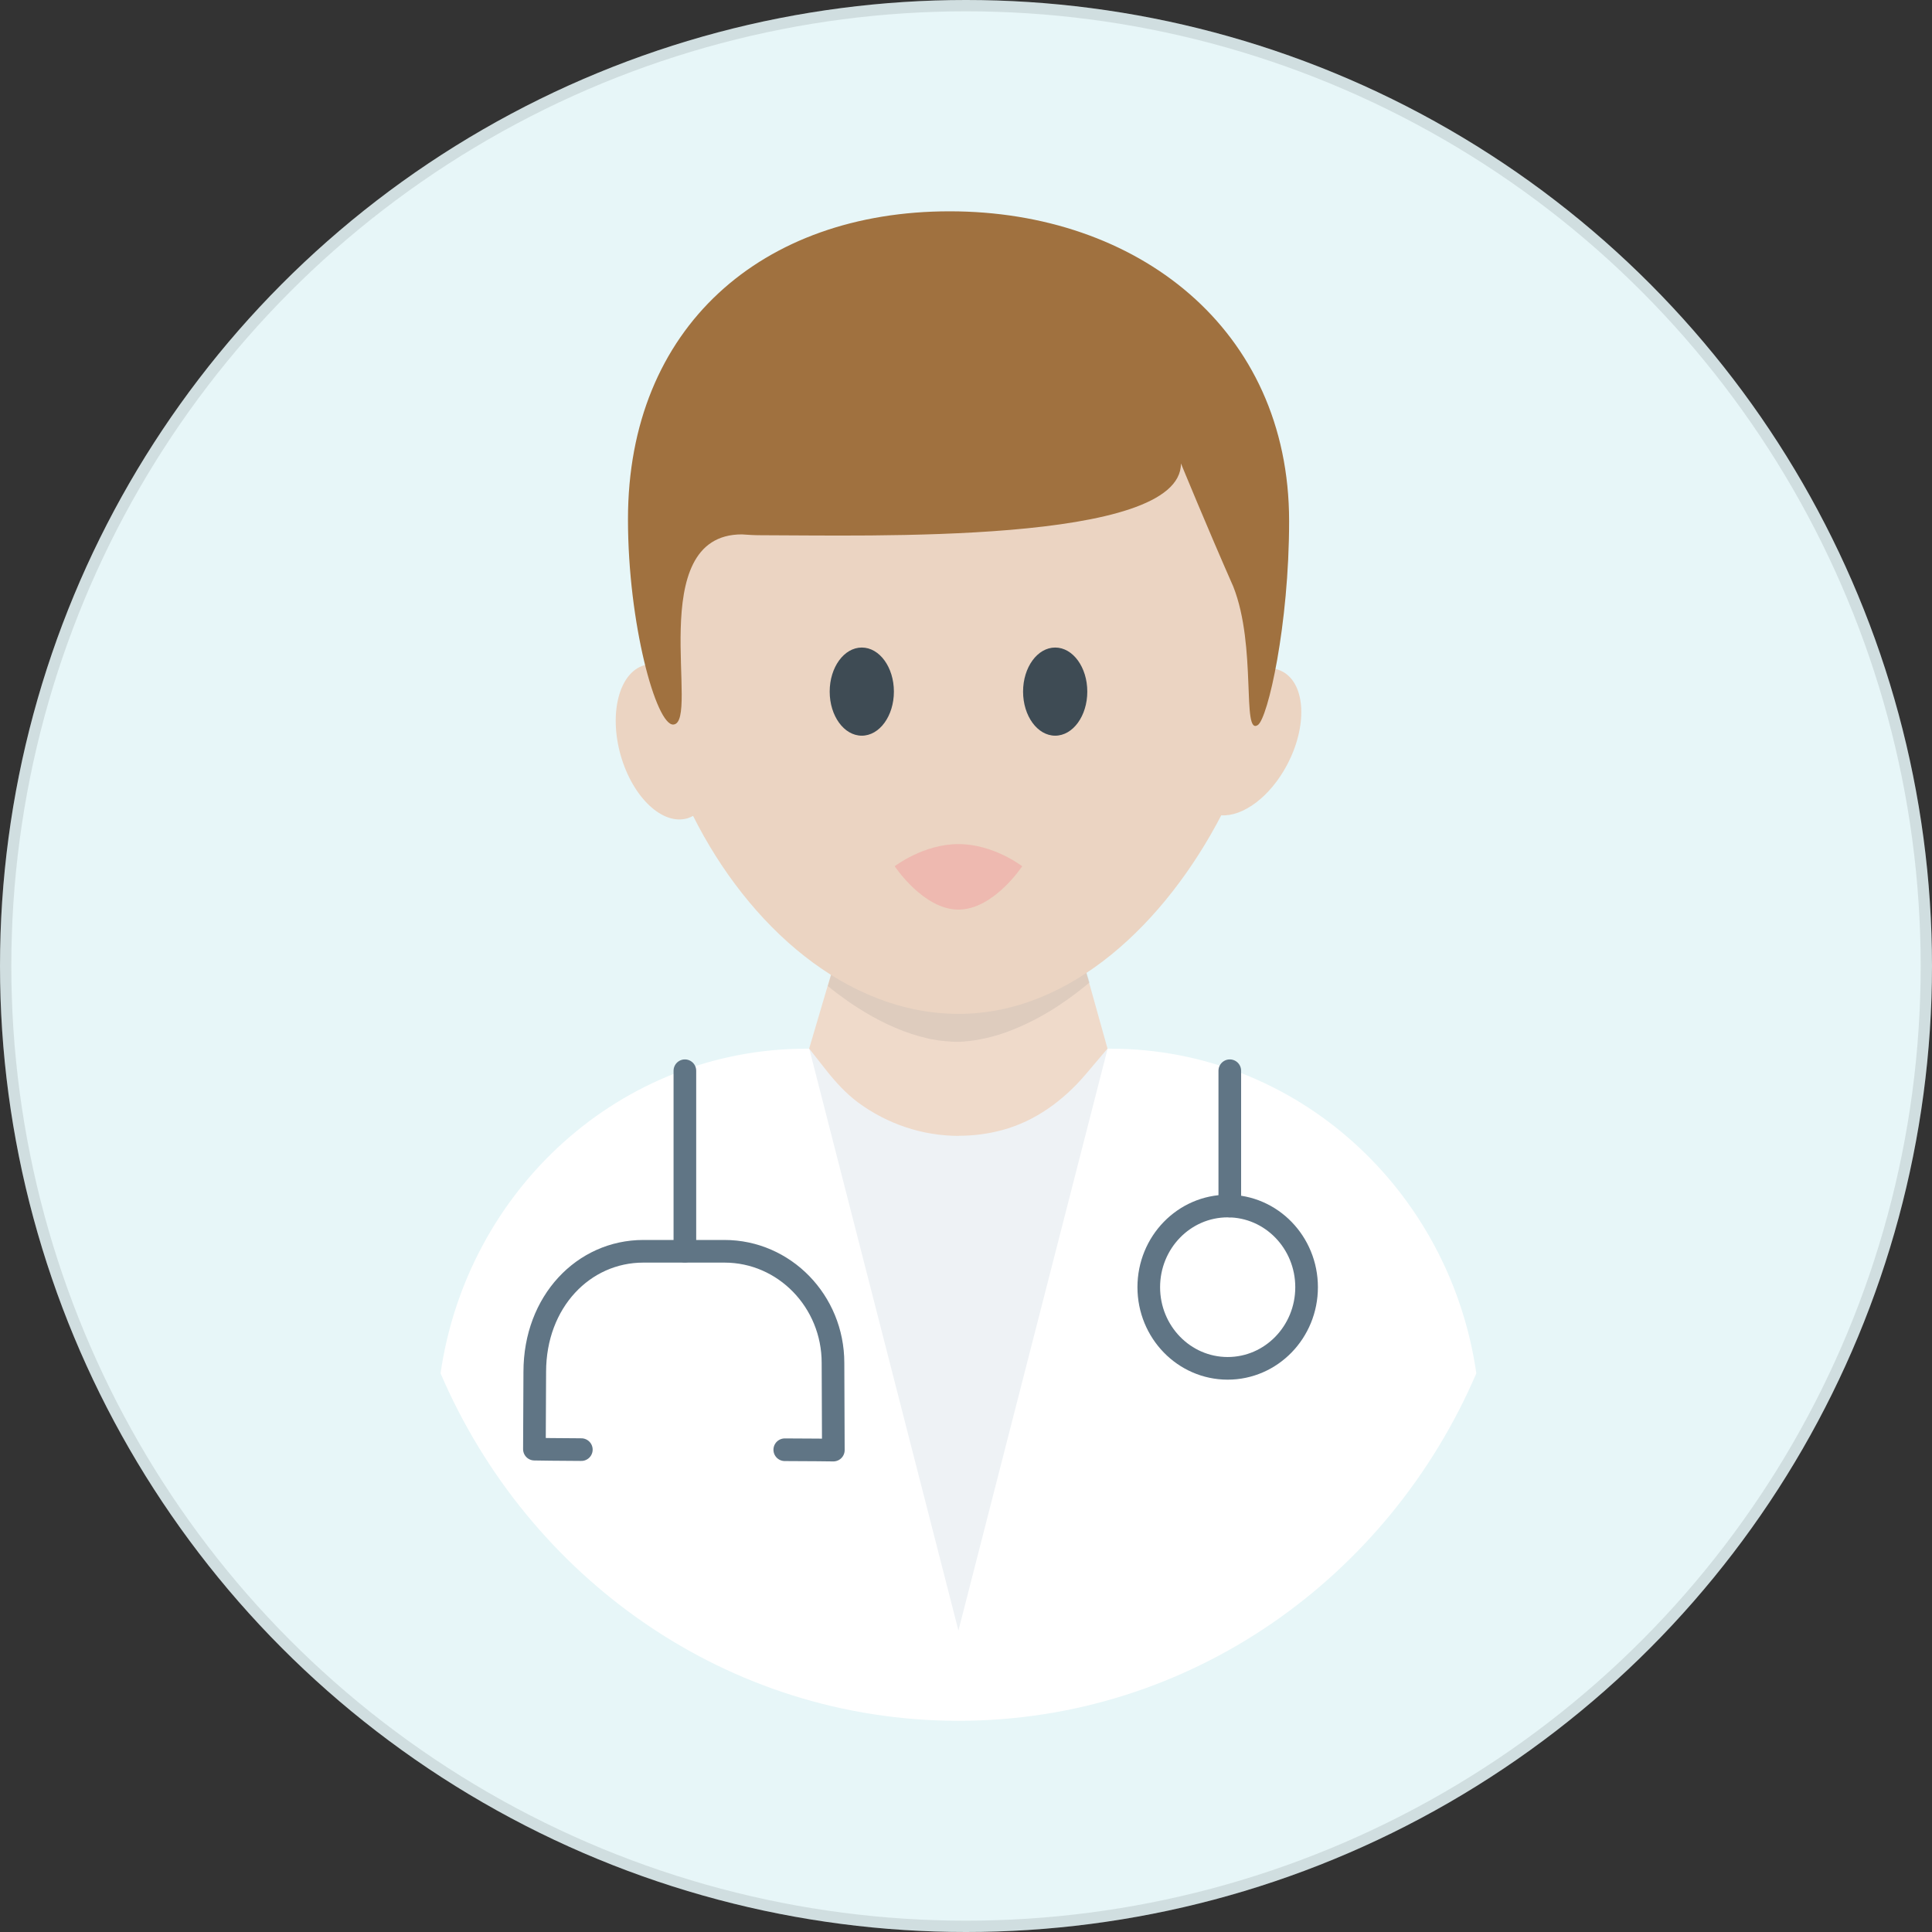 <svg width="128" height="128" viewBox="0 0 128 128" fill="none" xmlns="http://www.w3.org/2000/svg">
<rect x="0" y="0" width="128" height="128" fill="#333333" stroke="none"/>
<circle cx="64" cy="64" r="64" fill="#E7F6F8"/>
<circle cx="64" cy="64" r="63.625" stroke="black" stroke-opacity="0.1" stroke-width="0.75"/>
<g clip-path="url(#clip0_9696_36835)">
<path d="M79.624 90.02L63.5 108.019L47.809 90.02L54.081 67.893H72.897L79.624 90.02Z" fill="#EEF2F5"/>
<path d="M97.811 90.986C96.06 78.82 85.895 69.479 73.578 69.479H73.382L63.499 108.027L53.616 69.479H53.42C41.103 69.479 30.946 78.82 29.188 90.986C34.996 104.542 48.168 114.008 63.499 114.008C78.83 114.008 91.994 104.542 97.811 90.986Z" fill="white"/>
<path d="M81.337 90.656C84.225 90.656 86.565 88.249 86.565 85.28C86.565 82.31 84.225 79.903 81.337 79.903C78.45 79.903 76.109 82.31 76.109 85.28C76.109 88.249 78.45 90.656 81.337 90.656Z" stroke="#607585" stroke-width="1.5" stroke-miterlimit="10" stroke-linecap="round"/>
<path d="M81.477 70.939V79.903" stroke="#607585" stroke-width="1.5" stroke-miterlimit="10" stroke-linecap="round"/>
<path d="M45.375 70.939V82.893" stroke="#607585" stroke-width="1.5" stroke-miterlimit="10" stroke-linecap="round"/>
<path d="M38.515 96.041C37.22 96.041 35.406 96.01 35.406 96.01L35.43 90.892C35.43 86.23 38.664 82.901 42.62 82.901H47.997C51.969 82.901 55.188 86.214 55.188 90.295L55.211 96.073C55.211 96.073 53.5 96.049 51.993 96.049" stroke="#607585" stroke-width="1.5" stroke-linecap="round" stroke-linejoin="round"/>
<path d="M63.532 75.256C61.122 75.256 58.79 74.471 56.851 73.043C56.051 72.446 55.368 71.7 54.74 70.907L53.609 69.471L55.352 63.568H71.727L73.375 69.471L71.939 71.166C70.463 72.909 68.571 74.29 66.397 74.871C65.463 75.123 64.497 75.248 63.524 75.248L63.532 75.256Z" fill="#EFDACA"/>
<path opacity="0.1" d="M54.848 65.327C55.232 65.648 55.523 65.86 55.915 66.143C56.072 66.261 56.237 66.371 56.394 66.48C56.716 66.7 57.038 66.904 57.36 67.093C58.003 67.477 58.647 67.807 59.291 68.082C60.036 68.403 60.782 68.647 61.496 68.804C61.638 68.835 61.771 68.867 61.905 68.882C62.062 68.914 62.219 68.937 62.376 68.953C62.399 68.953 62.431 68.961 62.454 68.961C62.58 68.977 62.705 68.992 62.823 68.992C62.87 69 62.925 69.008 62.972 69.008C63.106 69.016 63.231 69.024 63.365 69.024H63.38C63.514 69.024 63.647 69.024 63.781 69.008C63.844 69.008 63.891 69.008 63.953 68.992C64.118 68.984 64.291 68.961 64.456 68.937C64.574 68.922 64.691 68.906 64.809 68.882C64.848 68.882 64.888 68.867 64.919 68.859C65.06 68.835 65.202 68.804 65.351 68.772C65.366 68.772 65.374 68.772 65.382 68.765C65.523 68.733 65.673 68.694 65.814 68.655C66.018 68.6 66.23 68.537 66.434 68.466C66.599 68.411 66.764 68.356 66.928 68.286C66.984 68.27 67.038 68.246 67.093 68.223C67.235 68.168 67.368 68.113 67.509 68.05C67.619 68.003 67.729 67.956 67.839 67.901C67.941 67.854 68.051 67.807 68.153 67.752C68.585 67.548 69.017 67.312 69.448 67.053C69.574 66.983 69.692 66.912 69.809 66.834C70.021 66.7 70.241 66.559 70.445 66.41C70.579 66.323 70.704 66.237 70.83 66.143C71.136 65.923 71.442 65.695 71.74 65.452C71.858 65.358 71.976 65.264 72.094 65.17C72.125 65.146 72.156 65.123 72.188 65.091L71.701 63.568C71.434 63.78 71.105 64.008 70.83 64.196C70.704 64.29 70.571 64.377 70.445 64.463C70.233 64.612 70.021 64.746 69.809 64.887C69.692 64.966 69.566 65.036 69.448 65.107C69.017 65.366 68.585 65.601 68.153 65.805C68.051 65.86 67.941 65.907 67.839 65.954C67.737 66.002 67.627 66.049 67.509 66.104C67.368 66.166 67.235 66.221 67.093 66.276C67.038 66.3 66.984 66.323 66.928 66.339C66.764 66.402 66.599 66.465 66.434 66.52C66.23 66.59 66.018 66.653 65.814 66.708C65.673 66.747 65.523 66.787 65.382 66.818C65.374 66.818 65.366 66.826 65.351 66.826C65.209 66.857 65.068 66.889 64.919 66.912C64.88 66.92 64.841 66.928 64.809 66.936C64.691 66.959 64.574 66.975 64.456 66.991C64.291 67.014 64.118 67.038 63.953 67.046C63.891 67.053 63.844 67.061 63.781 67.061C63.647 67.069 63.514 67.077 63.38 67.077H63.365C63.231 67.077 63.106 67.077 62.972 67.061C62.925 67.061 62.87 67.061 62.823 67.046C62.705 67.046 62.58 67.03 62.454 67.014C62.431 67.014 62.399 67.014 62.376 67.006C62.219 66.983 62.062 66.959 61.905 66.936C61.771 66.912 61.638 66.889 61.496 66.857C60.774 66.7 60.036 66.457 59.291 66.135C58.655 65.86 58.003 65.531 57.36 65.146C57.038 64.958 56.716 64.754 56.394 64.534C56.237 64.424 56.072 64.314 55.915 64.196C55.703 64.047 55.523 63.914 55.311 63.749L54.848 65.327Z" fill="#3E4B54"/>
<path d="M84.994 44.51C84.704 44.345 84.374 44.267 84.037 44.267C84.374 40.585 84.555 29.149 74.648 24.455C62.756 18.827 50.612 24.957 50.612 24.957C45.855 28.858 42.801 34.879 42.801 41.621C42.801 42.414 42.849 43.223 42.927 44.023C42.841 44.039 42.754 44.055 42.668 44.078C41.02 44.573 40.329 47.249 41.122 50.044C41.922 52.838 43.9 54.706 45.557 54.212C45.682 54.172 45.8 54.117 45.918 54.055C49.576 61.355 56.083 67.171 63.517 67.171C70.951 67.171 77.223 61.111 80.912 54.016C82.349 54.11 84.147 52.799 85.269 50.679C86.627 48.121 86.509 45.358 85.002 44.51H84.994Z" fill="#EBD4C2"/>
<path d="M78.241 30.711C78.241 36.096 57.376 35.46 50.405 35.46C49.981 35.46 49.565 35.436 49.149 35.405C42.579 35.405 46.433 47.885 44.612 48.003C43.474 48.074 41.605 41.316 41.605 34.416C41.598 21.653 50.515 14 62.918 14C75.32 14 85.407 21.771 85.407 34.518C85.407 41.425 83.995 47.595 83.335 48.035C82.252 48.764 83.28 42.846 81.71 38.867C79.952 34.879 78.241 30.703 78.241 30.703V30.711Z" fill="#A0713F"/>
<path d="M57.096 48.741C58.271 48.741 59.223 47.434 59.223 45.821C59.223 44.208 58.271 42.901 57.096 42.901C55.921 42.901 54.969 44.208 54.969 45.821C54.969 47.434 55.921 48.741 57.096 48.741Z" fill="#3E4B54"/>
<path d="M69.909 48.741C71.083 48.741 72.036 47.434 72.036 45.821C72.036 44.208 71.083 42.901 69.909 42.901C68.734 42.901 67.781 44.208 67.781 45.821C67.781 47.434 68.734 48.741 69.909 48.741Z" fill="#3E4B54"/>
<path opacity="0.45" d="M67.724 57.391C67.724 57.391 65.832 55.923 63.501 55.923C61.169 55.923 59.277 57.391 59.277 57.391C59.277 57.391 61.169 60.264 63.501 60.264C65.832 60.264 67.724 57.391 67.724 57.391Z" fill="#F29A9A"/>
</g>
<defs>
<clipPath id="clip0_9696_36835">
<rect width="69" height="100" fill="white" transform="translate(29 14)"/>
</clipPath>
</defs>
</svg>
